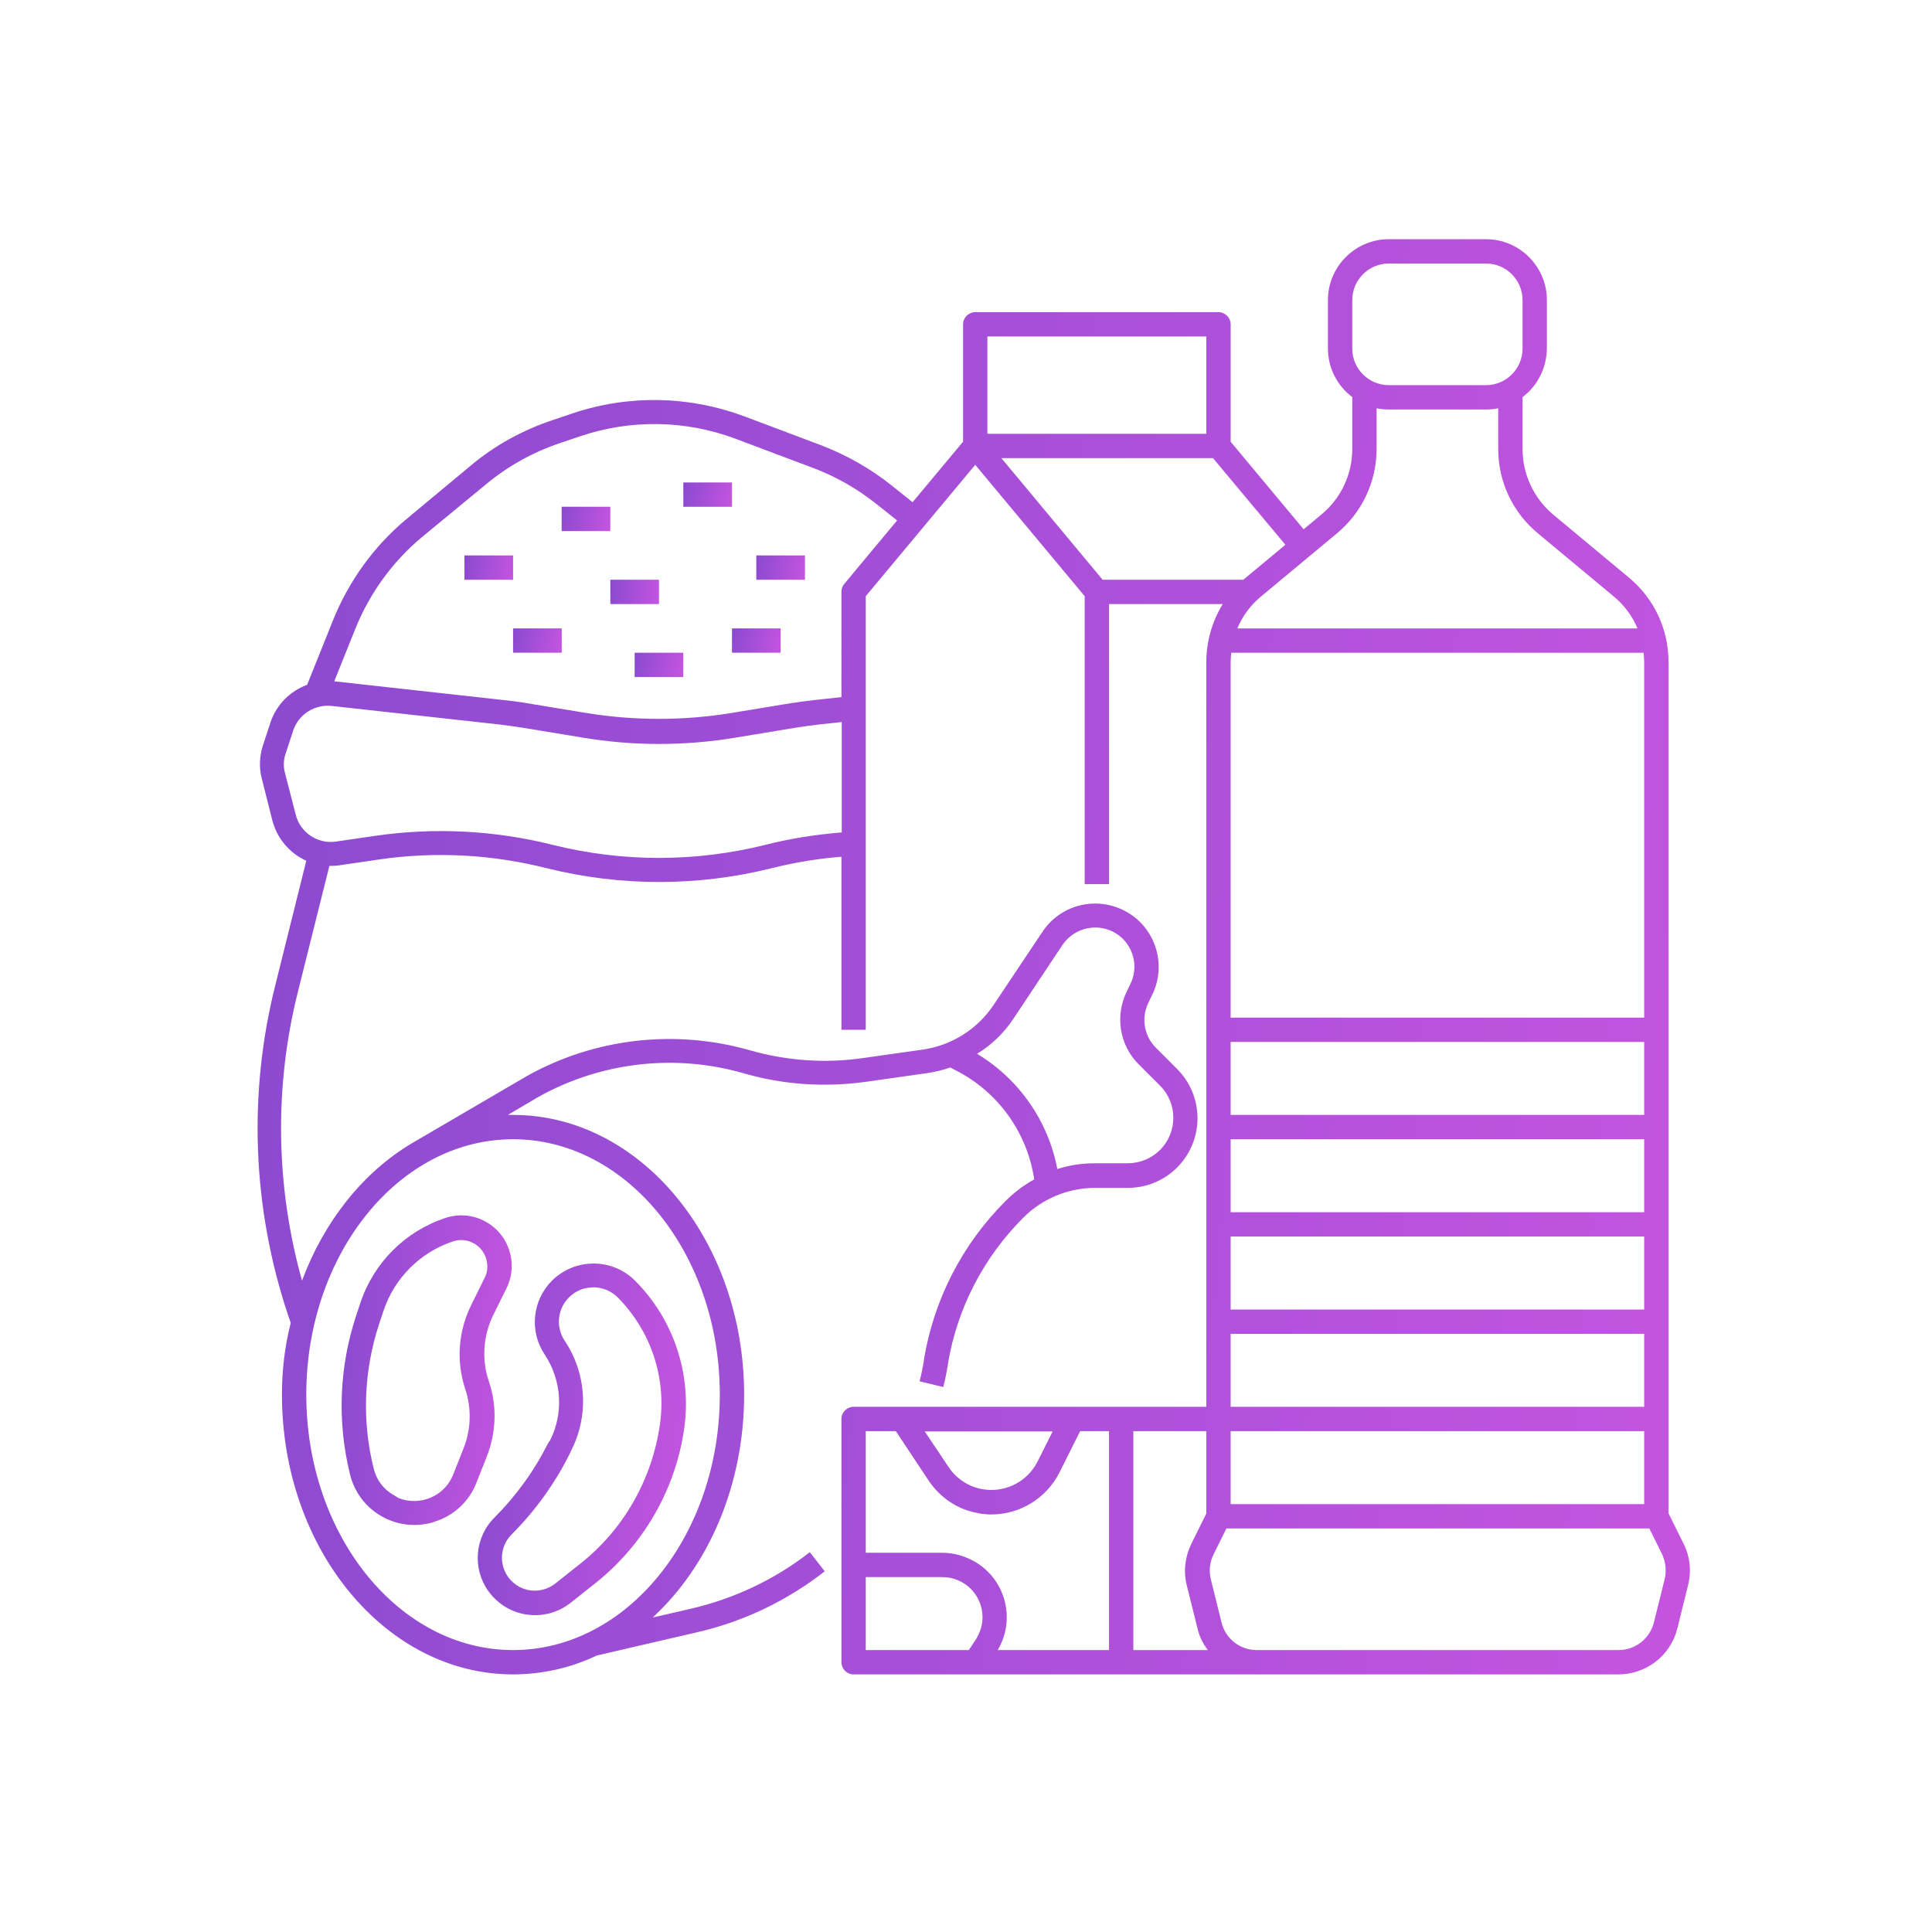 <svg width="105" height="105" viewBox="0 0 105 105" fill="none" xmlns="http://www.w3.org/2000/svg">
<path d="M91.489 83.877L90.68 82.242V35.97C90.68 34.202 89.903 32.533 88.531 31.393L84.4 27.956C83.359 27.08 82.747 25.774 82.747 24.402V21.593H82.731C83.574 20.965 84.053 19.99 84.069 18.949V16.305C84.069 14.487 82.582 13 80.764 13H75.476C73.658 13 72.171 14.487 72.171 16.305V18.949C72.171 19.99 72.667 20.965 73.51 21.593H73.493V24.402C73.493 25.774 72.882 27.08 71.824 27.956L70.849 28.765L66.883 24.006V17.627C66.883 17.264 66.585 16.966 66.222 16.966H53.002C52.638 16.966 52.341 17.264 52.341 17.627V24.006L49.597 27.294L48.441 26.369C47.3 25.46 46.011 24.733 44.64 24.204L40.426 22.618C37.451 21.511 34.179 21.445 31.155 22.453L30.031 22.833C28.395 23.378 26.858 24.221 25.536 25.345L22.099 28.203C20.331 29.674 18.959 31.575 18.1 33.706L16.695 37.21H16.712C15.753 37.557 15.01 38.317 14.696 39.275L14.299 40.482C14.101 41.077 14.068 41.721 14.233 42.333L14.795 44.564C15.043 45.539 15.72 46.365 16.646 46.778L14.96 53.553C13.473 59.469 13.721 65.683 15.654 71.467L15.803 71.897C15.472 73.169 15.324 74.475 15.324 75.797C15.324 84.175 20.959 91 27.883 91C29.453 91 31.006 90.653 32.427 89.975L37.848 88.719C40.393 88.141 42.772 87.001 44.822 85.398L44.012 84.357C42.111 85.844 39.897 86.885 37.55 87.43L35.468 87.91C38.492 85.133 40.442 80.738 40.442 75.797C40.442 67.418 34.807 60.593 27.883 60.593C27.784 60.593 27.701 60.593 27.602 60.593L29.255 59.618C32.659 57.718 36.675 57.255 40.409 58.329C42.574 58.957 44.838 59.106 47.069 58.792L50.341 58.329C50.787 58.263 51.217 58.164 51.647 58.015L51.927 58.164C54.224 59.321 55.827 61.535 56.208 64.097C55.646 64.411 55.133 64.791 54.671 65.253C52.307 67.6 50.738 70.641 50.209 73.929V73.962C50.143 74.342 50.077 74.706 49.977 75.07L51.266 75.383C51.366 74.987 51.448 74.59 51.514 74.177V74.144C52.01 71.12 53.448 68.344 55.613 66.179C56.654 65.138 58.058 64.559 59.513 64.559H61.297C63.396 64.559 65.082 62.857 65.082 60.775C65.082 59.767 64.685 58.809 63.974 58.098L62.818 56.941C62.173 56.297 62.008 55.305 62.421 54.479L62.603 54.099C63.462 52.397 62.768 50.314 61.066 49.472C59.513 48.695 57.612 49.191 56.654 50.645L53.993 54.627C53.117 55.933 51.729 56.809 50.176 57.04L46.904 57.503C44.855 57.8 42.772 57.652 40.789 57.09C36.708 55.916 32.312 56.412 28.61 58.495L22.363 62.147C19.736 63.717 17.621 66.361 16.414 69.6C14.977 64.46 14.894 59.04 16.2 53.867L17.902 47.059C18.083 47.059 18.265 47.059 18.447 47.026L20.595 46.712C23.636 46.266 26.743 46.431 29.734 47.191C33.733 48.183 37.914 48.183 41.913 47.191C43.169 46.877 44.441 46.662 45.73 46.563V55.966H47.052V32.401L53.002 25.262L58.951 32.401V48.05H60.273V32.831H66.453C65.875 33.773 65.561 34.863 65.561 35.97V76.458H46.391C46.028 76.458 45.73 76.755 45.73 77.119V90.339C45.73 90.703 46.028 91 46.391 91H87.953C89.473 91 90.795 89.975 91.159 88.505L91.737 86.175C91.936 85.398 91.853 84.588 91.489 83.877ZM55.084 55.355L57.744 51.355C58.405 50.38 59.727 50.116 60.702 50.761C61.595 51.355 61.909 52.529 61.429 53.487L61.248 53.867C60.587 55.189 60.835 56.809 61.892 57.85L63.049 59.007C64.007 59.965 64.007 61.535 63.049 62.494C62.586 62.956 61.958 63.221 61.297 63.221H59.513C58.819 63.221 58.124 63.32 57.463 63.535C56.968 60.924 55.381 58.643 53.101 57.272C53.894 56.792 54.572 56.131 55.084 55.355ZM27.883 61.915C34.08 61.915 39.12 68.145 39.12 75.797C39.12 83.448 34.08 89.678 27.883 89.678C21.686 89.678 16.646 83.448 16.646 75.797C16.646 68.145 21.686 61.915 27.883 61.915ZM45.73 45.241C44.326 45.357 42.938 45.572 41.583 45.919C37.798 46.861 33.832 46.861 30.048 45.919C26.891 45.125 23.619 44.96 20.413 45.423L18.265 45.737C17.257 45.886 16.299 45.241 16.067 44.25L15.489 42.019C15.39 41.655 15.406 41.275 15.538 40.911L15.935 39.705C16.233 38.813 17.108 38.267 18.034 38.367L27.139 39.375C27.569 39.424 28.015 39.49 28.445 39.556L31.651 40.085C34.41 40.548 37.236 40.548 39.996 40.085L43.202 39.556C43.632 39.49 44.061 39.424 44.508 39.375L45.747 39.242V45.241H45.73ZM45.879 31.74C45.78 31.855 45.73 32.004 45.73 32.169V37.887L44.342 38.036C43.88 38.086 43.433 38.152 42.971 38.218L39.765 38.747C37.154 39.176 34.477 39.176 31.849 38.747L28.643 38.218C28.197 38.135 27.734 38.086 27.271 38.036L18.166 37.028L19.306 34.186C20.083 32.252 21.322 30.534 22.925 29.195L26.396 26.336C27.602 25.328 28.974 24.568 30.461 24.072L31.585 23.692C34.311 22.783 37.269 22.833 39.963 23.841L44.177 25.427C45.416 25.89 46.573 26.551 47.614 27.377L48.755 28.286L45.879 31.74ZM89.324 35.475C89.341 35.64 89.358 35.805 89.358 35.97V55.305H66.883V35.97C66.883 35.805 66.9 35.64 66.916 35.475H89.324ZM66.883 76.458V72.492H89.358V76.458H66.883ZM89.358 77.78V81.746H66.883V77.78H89.358ZM66.883 71.169V67.203H89.358V71.169H66.883ZM66.883 65.881V61.915H89.358V65.881H66.883ZM66.883 60.593V56.627H89.358V60.593H66.883ZM73.493 18.949V16.305C73.493 15.214 74.385 14.322 75.476 14.322H80.764C81.855 14.322 82.747 15.214 82.747 16.305V18.949C82.747 20.04 81.855 20.932 80.764 20.932H75.476C74.385 20.932 73.493 20.04 73.493 18.949ZM72.667 28.98C74.022 27.856 74.815 26.171 74.815 24.402V22.188C75.03 22.238 75.261 22.254 75.476 22.254H80.764C80.979 22.254 81.21 22.238 81.425 22.188V24.402C81.425 26.171 82.202 27.84 83.574 28.98L87.705 32.417C88.267 32.88 88.713 33.475 88.994 34.153H67.246C67.527 33.475 67.974 32.88 68.535 32.417L72.667 28.98ZM53.663 18.288H65.561V23.576H53.663V18.288ZM59.926 31.509L54.423 24.898H65.924L69.858 29.608L67.709 31.393C67.66 31.426 67.627 31.459 67.577 31.509H59.926ZM57.216 77.78L56.389 79.432C55.695 80.804 54.026 81.366 52.638 80.688C52.208 80.473 51.828 80.143 51.564 79.746L50.258 77.796H57.216V77.78ZM53.035 89.1L52.654 89.678H47.052V85.712H51.217C52.423 85.712 53.398 86.687 53.398 87.893C53.398 88.323 53.266 88.736 53.035 89.1ZM60.273 89.678H54.224C55.216 88.009 54.654 85.861 53.002 84.886C52.456 84.572 51.845 84.39 51.217 84.39H47.052V77.78H48.688L50.473 80.473C50.986 81.234 51.729 81.812 52.588 82.093C53.002 82.225 53.431 82.308 53.877 82.308C55.431 82.308 56.868 81.432 57.579 80.027L58.703 77.78H60.273V89.678ZM61.595 89.678V77.78H65.561V82.258L64.751 83.894C64.404 84.605 64.305 85.414 64.503 86.175L65.082 88.505C65.181 88.934 65.379 89.331 65.644 89.678H61.595ZM90.465 85.844L89.886 88.174C89.671 89.05 88.878 89.678 87.969 89.678H68.304C67.395 89.678 66.602 89.067 66.387 88.174L65.809 85.844C65.693 85.381 65.743 84.902 65.957 84.472L66.652 83.068H89.638L90.332 84.472C90.531 84.902 90.58 85.381 90.465 85.844Z" fill="url(#paint0_linear_1337_3614)"/>
<path d="M33.169 27.541H30.525V28.863H33.169V27.541Z" fill="url(#paint1_linear_1337_3614)"/>
<path d="M27.884 30.186H25.24V31.508H27.884V30.186Z" fill="url(#paint2_linear_1337_3614)"/>
<path d="M30.529 34.152H27.885V35.474H30.529V34.152Z" fill="url(#paint3_linear_1337_3614)"/>
<path d="M37.136 35.475H34.492V36.797H37.136V35.475Z" fill="url(#paint4_linear_1337_3614)"/>
<path d="M35.814 31.508H33.17V32.83H35.814V31.508Z" fill="url(#paint5_linear_1337_3614)"/>
<path d="M39.781 26.221H37.137V27.543H39.781V26.221Z" fill="url(#paint6_linear_1337_3614)"/>
<path d="M43.748 30.186H41.103V31.508H43.748V30.186Z" fill="url(#paint7_linear_1337_3614)"/>
<path d="M42.425 34.152H39.781V35.474H42.425V34.152Z" fill="url(#paint8_linear_1337_3614)"/>
<path d="M23.604 82.704C24.645 82.391 25.488 81.614 25.884 80.606L26.446 79.185C26.975 77.863 27.024 76.392 26.562 75.053C26.165 73.88 26.264 72.574 26.809 71.467L27.52 70.029C28.198 68.674 27.652 67.022 26.297 66.344C25.653 66.014 24.893 65.964 24.198 66.196C22.017 66.923 20.315 68.625 19.588 70.806L19.357 71.5C18.431 74.293 18.316 77.284 19.026 80.143C19.505 82.077 21.455 83.25 23.389 82.771C23.471 82.754 23.538 82.738 23.604 82.704ZM21.257 81.168C20.778 80.854 20.447 80.374 20.315 79.829C19.654 77.218 19.77 74.475 20.613 71.93L20.844 71.236C21.439 69.451 22.843 68.063 24.612 67.468C25.355 67.22 26.165 67.617 26.413 68.377C26.529 68.74 26.512 69.137 26.33 69.468L25.62 70.905C24.909 72.327 24.777 73.979 25.289 75.499C25.636 76.557 25.603 77.697 25.19 78.722L24.628 80.143C24.166 81.316 22.827 81.878 21.654 81.415C21.538 81.333 21.389 81.25 21.257 81.168Z" fill="url(#paint9_linear_1337_3614)"/>
<path d="M29.784 78.441C29.041 79.928 28.049 81.299 26.876 82.473C25.669 83.679 25.653 85.646 26.876 86.868C28 87.992 29.784 88.091 31.024 87.1L32.379 86.026C34.99 83.944 36.725 80.919 37.188 77.614C37.601 74.673 36.609 71.698 34.511 69.6C33.271 68.36 31.255 68.36 29.999 69.6C28.925 70.674 28.76 72.359 29.602 73.615C30.528 75.003 30.644 76.788 29.9 78.275L29.784 78.441ZM30.693 72.871C30.115 72.012 30.346 70.855 31.206 70.277C31.453 70.112 31.751 69.996 32.065 69.98C32.131 69.98 32.197 69.963 32.247 69.963C32.742 69.963 33.222 70.161 33.569 70.508C35.37 72.326 36.229 74.871 35.866 77.416C35.436 80.407 33.899 83.117 31.536 84.985L30.181 86.059C29.404 86.67 28.297 86.555 27.669 85.778C27.107 85.067 27.157 84.043 27.801 83.398C29.09 82.109 30.148 80.638 30.958 79.019L31.04 78.837C32.015 76.937 31.883 74.656 30.693 72.871Z" fill="url(#paint10_linear_1337_3614)"/>
<defs>
<linearGradient id="paint0_linear_1337_3614" x1="4.105" y1="44.763" x2="101.226" y2="53.044" gradientUnits="userSpaceOnUse">
<stop stop-color="#8549CF"/>
<stop offset="1" stop-color="#C955E1"/>
</linearGradient>
<linearGradient id="paint1_linear_1337_3614" x1="30.189" y1="28.079" x2="33.418" y2="28.631" gradientUnits="userSpaceOnUse">
<stop stop-color="#8549CF"/>
<stop offset="1" stop-color="#C955E1"/>
</linearGradient>
<linearGradient id="paint2_linear_1337_3614" x1="24.904" y1="30.724" x2="28.133" y2="31.276" gradientUnits="userSpaceOnUse">
<stop stop-color="#8549CF"/>
<stop offset="1" stop-color="#C955E1"/>
</linearGradient>
<linearGradient id="paint3_linear_1337_3614" x1="27.549" y1="34.691" x2="30.777" y2="35.242" gradientUnits="userSpaceOnUse">
<stop stop-color="#8549CF"/>
<stop offset="1" stop-color="#C955E1"/>
</linearGradient>
<linearGradient id="paint4_linear_1337_3614" x1="34.156" y1="36.013" x2="37.385" y2="36.565" gradientUnits="userSpaceOnUse">
<stop stop-color="#8549CF"/>
<stop offset="1" stop-color="#C955E1"/>
</linearGradient>
<linearGradient id="paint5_linear_1337_3614" x1="32.834" y1="32.046" x2="36.062" y2="32.598" gradientUnits="userSpaceOnUse">
<stop stop-color="#8549CF"/>
<stop offset="1" stop-color="#C955E1"/>
</linearGradient>
<linearGradient id="paint6_linear_1337_3614" x1="36.801" y1="26.759" x2="40.029" y2="27.311" gradientUnits="userSpaceOnUse">
<stop stop-color="#8549CF"/>
<stop offset="1" stop-color="#C955E1"/>
</linearGradient>
<linearGradient id="paint7_linear_1337_3614" x1="40.767" y1="30.724" x2="43.996" y2="31.276" gradientUnits="userSpaceOnUse">
<stop stop-color="#8549CF"/>
<stop offset="1" stop-color="#C955E1"/>
</linearGradient>
<linearGradient id="paint8_linear_1337_3614" x1="39.445" y1="34.691" x2="42.674" y2="35.242" gradientUnits="userSpaceOnUse">
<stop stop-color="#8549CF"/>
<stop offset="1" stop-color="#C955E1"/>
</linearGradient>
<linearGradient id="paint9_linear_1337_3614" x1="17.391" y1="72.904" x2="28.984" y2="73.448" gradientUnits="userSpaceOnUse">
<stop stop-color="#8549CF"/>
<stop offset="1" stop-color="#C955E1"/>
</linearGradient>
<linearGradient id="paint10_linear_1337_3614" x1="24.527" y1="76.453" x2="38.71" y2="77.17" gradientUnits="userSpaceOnUse">
<stop stop-color="#8549CF"/>
<stop offset="1" stop-color="#C955E1"/>
</linearGradient>
</defs>
</svg>

